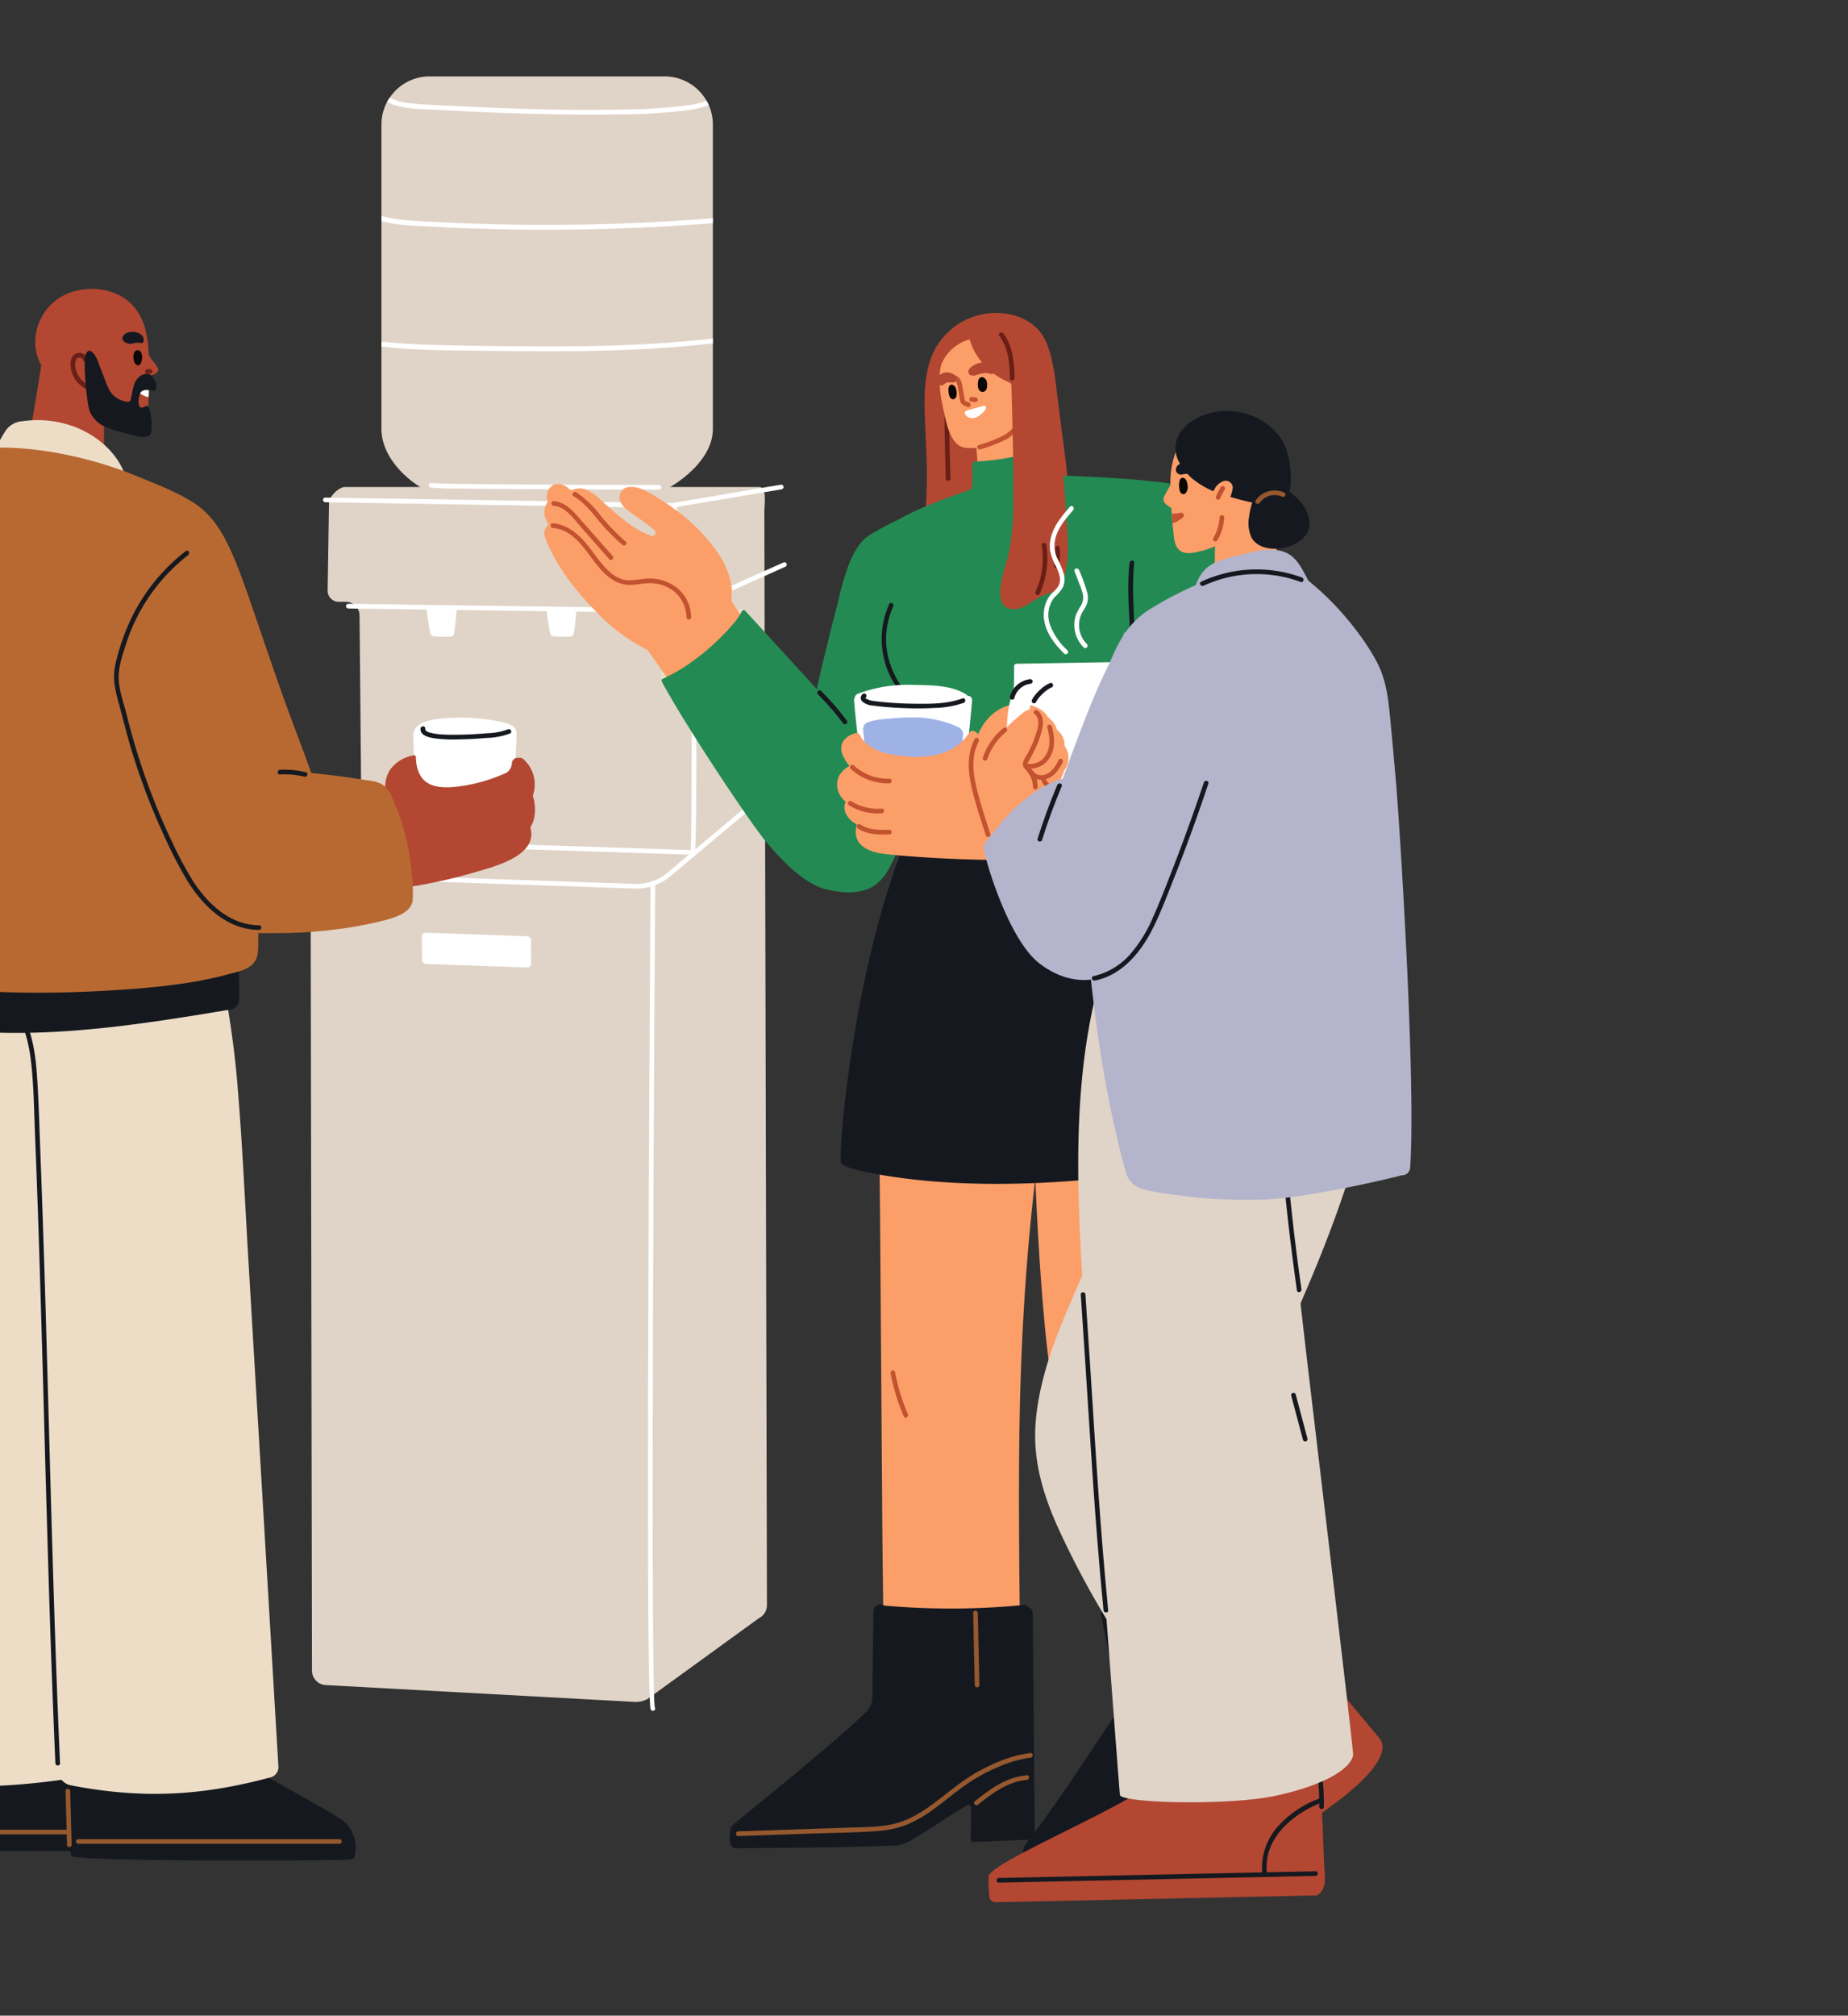 <svg xmlns="http://www.w3.org/2000/svg" xmlns:xlink="http://www.w3.org/1999/xlink" width="521" height="568" viewBox="0 0 521 568">
  <rect x="0" y="0" width="521" height="568" fill="#333333" stroke="none"/>
  <defs>
    <clipPath id="clip-path">
      <rect id="Rectangle_720" data-name="Rectangle 720" width="521" height="568" transform="translate(0 1101)" fill="#fff" stroke="#707070" stroke-width="1"/>
    </clipPath>
    <clipPath id="clip-path-2">
      <rect id="Rectangle_130" data-name="Rectangle 130" width="472.074" height="514.507" fill="none"/>
    </clipPath>
  </defs>
  <g id="Groupe_de_masques_36" data-name="Groupe de masques 36" transform="translate(0 -1101)" clip-path="url(#clip-path)">
    <g id="Groupe_114" data-name="Groupe 114" transform="translate(-74.149 1122.535)">
      <g id="Groupe_54" data-name="Groupe 54" clip-path="url(#clip-path-2)">
        <path id="Tracé_749" data-name="Tracé 749" d="M273.944,105.528H157.169c-1.716,0-4.482,2.765-4.482,4.482l-.379,24.765a3.108,3.108,0,0,0,3.108,3.107h2.022a3.862,3.862,0,0,1,3.863,3.853l.569,62.511c0,1.8-1.506,1.93-3.026,2.887l-9.8,4.962a3.1,3.1,0,0,0-1.539,2.683l.385,224.319a4.09,4.09,0,0,0,4.125,4.055l87.1,4.745a7.3,7.3,0,0,0,3.3-.788l31.506-22.845a4.047,4.047,0,0,0,2.234-3.6l-.732-308.148c0-2.24.8-6.983-1.481-6.983" transform="translate(14.216 10.17)" fill="#e0d4c8"/>
        <path id="Tracé_750" data-name="Tracé 750" d="M259.154,13.581V99.336c0,10.774-14.868,18.933-19.509,19.495H185.214c-6.215,0-19.495-8.721-19.495-19.495V13.581a13.594,13.594,0,0,1,1.615-6.435A12.485,12.485,0,0,1,168.047,6,13.523,13.523,0,0,1,179.3,0h66.26a13.575,13.575,0,0,1,11.8,6.845,9.91,9.91,0,0,1,.616,1.2,13.53,13.53,0,0,1,1.177,5.531" transform="translate(15.971)" fill="#e0d4c8"/>
        <path id="Tracé_751" data-name="Tracé 751" d="M247.315,139.138,157.251,137.9a.657.657,0,0,1-.648-.665.648.648,0,0,1,.666-.647l90.055,1.241a18.414,18.414,0,0,0,6.186-1.068l26.42-11.828a.657.657,0,0,1,.536,1.2L254,137.975a19.778,19.778,0,0,1-6.682,1.163" transform="translate(15.092 12.034)" fill="#fff"/>
        <path id="Tracé_752" data-name="Tracé 752" d="M239.693,211.395c-.172,0-.343,0-.516-.009l-94.355-3.256a.657.657,0,0,1,.045-1.312l94.355,3.256a13.568,13.568,0,0,0,9.212-3.174l30.311-25.436a.656.656,0,0,1,.844,1.005L249.276,207.9a14.884,14.884,0,0,1-9.583,3.49" transform="translate(13.896 17.473)" fill="#fff"/>
        <path id="Tracé_753" data-name="Tracé 753" d="M254.327,206.163,157.345,203a.655.655,0,0,1-.635-.676.682.682,0,0,1,.678-.635l96.38,3.147c.359-4.825.308-42.318.18-67.485a.657.657,0,0,1,.653-.66.61.61,0,0,1,.659.653c.348,67.919-.2,68.4-.5,68.661a.66.66,0,0,1-.432.162" transform="translate(15.103 13.172)" fill="#fff"/>
        <path id="Tracé_754" data-name="Tracé 754" d="M235.651,440.636a.733.733,0,0,1-.615-.353c-1.559-2.628-.316-194.373-.05-232.783a.657.657,0,0,1,1.313.009c-.543,78.566-1.26,228.2-.094,232.189a.614.614,0,0,1-.25.857.59.59,0,0,1-.3.081" transform="translate(22.577 19.935)" fill="#fff"/>
        <path id="Tracé_755" data-name="Tracé 755" d="M249.785,140.74a.656.656,0,0,1-.657-.657V111.156l-97.792-1.593a.657.657,0,0,1-.647-.667.648.648,0,0,1,.667-.646L249.1,109.8a1.352,1.352,0,0,1,1.343,1.352v28.927a.656.656,0,0,1-.657.657" transform="translate(14.522 10.432)" fill="#fff"/>
        <path id="Tracé_756" data-name="Tracé 756" d="M240.5,111.437a.656.656,0,0,1-.109-1.3l30.751-5.195a.657.657,0,1,1,.219,1.295l-30.751,5.195a.766.766,0,0,1-.111.009" transform="translate(23.114 10.112)" fill="#fff"/>
        <path id="Tracé_757" data-name="Tracé 757" d="M178.509,105.794a72.726,72.726,0,0,0,7.914.259c5.165.084,10.332.126,15.5.161q8.976.063,17.953.091,7.639.028,15.278.045,2.526.007,5.052.013a14.784,14.784,0,0,0,2.423.011c.079-.014.306.037-.043-.021-.152-.153-.306-.306-.458-.458.152-.27.306-.538.458-.808l.171-.023c-.834.077-.842,1.39,0,1.313.035,0,.144-.018.178-.024a.656.656,0,0,0,0-1.266,11.26,11.26,0,0,0-1.763-.034q-2.194-.008-4.389-.012-7.289-.018-14.577-.041-8.988-.031-17.975-.083c-5.369-.034-10.739-.075-16.108-.151-3.062-.044-6.155-.005-9.211-.246-.134-.011-.268-.022-.4-.039-.837-.106-.828,1.208,0,1.313" transform="translate(17.143 10.069)" fill="#fff"/>
        <path id="Tracé_758" data-name="Tracé 758" d="M259.154,67.366v1.369q-5.749.656-11.513,1.1c-16.62,1.259-33.295,1.231-49.942,1.013-10.582-.151-21.4.013-31.98-1.219V68.2c3.6.424,7.215.684,10.815.834,8.105.343,16.237.384,24.342.479,8.255.1,16.5.124,24.752-.041,11.2-.219,22.4-.821,33.527-2.108" transform="translate(15.971 6.492)" fill="#fff"/>
        <path id="Tracé_759" data-name="Tracé 759" d="M259.154,36.506v1.383c-.794.069-1.574.137-2.368.192-16.989,1.273-34.048,1.821-51.078,1.629q-12.754-.123-25.463-.821c-4.71-.261-9.844-.288-14.526-1.561V35.862a31.889,31.889,0,0,0,5.449,1.027c4.353.479,8.748.629,13.115.834q25.279,1.191,50.6.219,12.157-.472,24.273-1.437" transform="translate(15.971 3.456)" fill="#fff"/>
        <path id="Tracé_760" data-name="Tracé 760" d="M257.835,7.524c-.192.1-.383.178-.561.247a27.077,27.077,0,0,1-6,1.3,158.717,158.717,0,0,1-18.222,1.1c-8.255.164-16.51.055-24.752-.164-8.843-.219-17.674-.6-26.491-1.081-3.983-.219-8.214-.137-12.087-1.232a11,11,0,0,1-2.534-1.068,12.477,12.477,0,0,1,.713-1.15,14.866,14.866,0,0,0,5.257,1.492c4.477.561,9.063.616,13.567.849,16.1.808,32.254,1.355,48.368.945a135.29,135.29,0,0,0,16.825-1.15,23.121,23.121,0,0,0,4.914-1.136c.138-.056.261-.1.384-.151a9.826,9.826,0,0,1,.616,1.2" transform="translate(16.113 0.527)" fill="#fff"/>
        <path id="Tracé_761" data-name="Tracé 761" d="M177.431,136.715a.808.808,0,0,0-.076.417q.354,3.3,1.017,6.527c.1.481.192.749.718.918a28.417,28.417,0,0,0,5.13.066.82.82,0,0,0,.742-.522,29.523,29.523,0,0,0,.523-3.724q.187-1.848.373-3.7Z" transform="translate(17.092 13.174)" fill="#fff"/>
        <path id="Tracé_762" data-name="Tracé 762" d="M208.234,136.715a.808.808,0,0,0-.076.417q.354,3.3,1.016,6.527c.1.481.192.749.717.918a28.444,28.444,0,0,0,5.132.066.823.823,0,0,0,.742-.522,30.141,30.141,0,0,0,.523-3.724l.372-3.7Z" transform="translate(20.061 13.174)" fill="#fff"/>
        <path id="Tracé_763" data-name="Tracé 763" d="M205.671,229.881l-28.338-1a1.112,1.112,0,0,1-1.151-1l-.071-6.772a1.134,1.134,0,0,1,1.26-1.027l28.338,1a1.11,1.11,0,0,1,1.15,1l.072,6.772a1.135,1.135,0,0,1-1.26,1.027" transform="translate(16.972 21.21)" fill="#fff"/>
        <path id="Tracé_764" data-name="Tracé 764" d="M346.694,117.633q-.191-2.538-.412-5.073c-.785-9.021-2.153-17.976-3.247-26.963-.652-5.359-1.126-11.09-3.12-16.154-2.607-6.622-9.813-9.284-16.563-8.533a19.643,19.643,0,0,0-15.779,11.727c-2.88,6.969-2.134,15.481-1.844,22.834.1,2.579.228,5.156.307,7.736.188,6.168-.225,12.381-.574,18.54a1.5,1.5,0,0,0-.291,2.141c1.619,2.009,4.606,2.28,6.981,2.681a63.353,63.353,0,0,0,27.59-1.4q2.1-.582,4.157-1.315c1.1-.391,2.529-.687,2.925-1.935.4-1.274-.031-2.97-.129-4.285" transform="translate(29.378 5.858)" fill="#b34732"/>
        <path id="Tracé_765" data-name="Tracé 765" d="M310.491,86.65q.087,9.195.386,18.386c.027.843,1.341.846,1.312,0q-.3-9.191-.385-18.386a.657.657,0,0,0-1.313,0" transform="translate(29.923 8.29)" fill="#691f16"/>
        <path id="Tracé_766" data-name="Tracé 766" d="M336.317,104.43q-2.324-12.594-3.961-25.3a1.48,1.48,0,0,0-1.335-1.281,1.341,1.341,0,0,0-1.711.16q-2.822,3.462-5.644,6.925a37.327,37.327,0,0,0-4.686,6.77c-.015.031-.015.065-.029.1a1.25,1.25,0,0,0-.614,1.136q.766,7.325,1.081,14.685a1.373,1.373,0,0,0,1.412,1.331,1.222,1.222,0,0,0,1.131.651,37.37,37.37,0,0,0,13.094-2.428,1.428,1.428,0,0,0,.975-1.6,1.374,1.374,0,0,0,.287-1.147" transform="translate(30.679 7.48)" fill="#fc9e68"/>
        <path id="Tracé_767" data-name="Tracé 767" d="M332.821,69.771c-2.7-4.365-7.8-6.023-12.682-6.315a1.232,1.232,0,0,0-1.036.4c-.039.009-.071,0-.111.011a13.656,13.656,0,0,0-8.461,8.282c-1.9,4.8-1.445,10.1-.337,15.025.78,3.468,1.821,10.685,6.129,11.315,5.391.787,10.166-2.155,14.87-4.258a1.185,1.185,0,0,0,.709-.788,1.221,1.221,0,0,0,.842-1.191l.2-9.976a12.328,12.328,0,0,0-.125-12.506" transform="translate(29.802 6.115)" fill="#fc9e68"/>
        <path id="Tracé_768" data-name="Tracé 768" d="M294.562,386.471c.073,10.091.247,22.2.391,33.731,2.7-.363,5.42-.576,8.142-.7,4.076-.178,8.159-.2,12.235-.387,4.186-.2,8.344-.706,12.513-1.12q2.765-.275,5.532-.514c-.223-19.851-.416-41.111-.083-58.9,1.091-58.439,7.9-93.431,10.807-105.321,2.56-10.472,6.134-21.155,1.549-31.613-.157-.357-.331-.708-.5-1.059a20.894,20.894,0,0,0-4.008-7.633c-4.77-5.75-12.414-8-19.688-7.277a24.55,24.55,0,0,0-13.955,5.423,41.458,41.458,0,0,0-6.783,5.941,2.035,2.035,0,0,0,.132,2.936c-.079.2-.16.4-.233.6a1.807,1.807,0,0,0-2.226,1.466c-5.459,26.609-4.626,53.946-4.429,80.954q.3,41.732.607,83.464" transform="translate(28.314 19.81)" fill="#fc9e68"/>
        <path id="Tracé_769" data-name="Tracé 769" d="M356.888,422.407c2.627-.723,5.294-1.3,7.974-1.783,4.017-.725,8.059-1.292,12.073-2.028,4.122-.755,8.175-1.82,12.249-2.79q2.7-.645,5.414-1.254c-2.889-19.64-10.931-53.542-12.992-71.211-6.771-58.056.268-80.784,1.551-92.958,1.13-10.72,3.237-21.786-2.712-31.534-.2-.333-.423-.657-.641-.981a20.882,20.882,0,0,0-5-7.026c-5.5-5.058-13.377-6.26-20.487-4.565a24.556,24.556,0,0,0-13.1,7.249,41.5,41.5,0,0,0-5.924,6.8,2.037,2.037,0,0,0,.525,2.892c-.05.208-.1.417-.15.626a1.807,1.807,0,0,0-2.009,1.752c-1.834,27.1.526,91.952,4.35,118.689,3.939,27.541,17.183,66.72,18.875,78.123" transform="translate(32.095 19.81)" fill="#fc9e68"/>
        <path id="Tracé_770" data-name="Tracé 770" d="M409.375,444.939l-12.5-56.915a1.909,1.909,0,0,0-1.48-1.558,1.522,1.522,0,0,0-1.628-.376,211.689,211.689,0,0,1-38.367,8.2,1.929,1.929,0,0,0-2.631,2.253l4.7,24.109a5.659,5.659,0,0,1-1.07,4.255c-5.321,7.874-17.262,26.391-24.469,35.324a6,6,0,0,0-1.319,4.162c.145,2.207-.245,1.4-.018,3.6a1.639,1.639,0,0,0,1.635,1.465c1.637,0,4.906-.283,11.449-1.776,6.146-1.4,22.286-5.028,29.354-7.233l2.411-1.315c5.447-4.6,9.019-9.77,14.37-14.557.433-.387,1.656,4.357,1.935,5.952a.887.887,0,0,0,1.01.681c6.676-.48,7.625-.573,10.485-1.3,1.377-.35,6.451-3.53,6.134-4.978" transform="translate(31.853 37.2)" fill="#15191f"/>
        <path id="Tracé_771" data-name="Tracé 771" d="M375.993,390.836l4.615,19.809c.192.822,1.458.474,1.266-.35l-4.615-19.808c-.192-.823-1.458-.475-1.266.349" transform="translate(36.234 37.587)" fill="#96582e"/>
        <path id="Tracé_772" data-name="Tracé 772" d="M404.133,422.96c-5.393,1.778-10.363,5.355-14.5,9.179-3.818,3.527-6.623,7.959-10.1,11.795a24.68,24.68,0,0,1-5.793,4.917,28.011,28.011,0,0,1-3.92,1.742q-2.353.923-4.712,1.83c-5.314,2.04-10.663,4.022-16.14,5.585a83.267,83.267,0,0,1-16.781,3.048c-.838.061-.844,1.375,0,1.312,10.661-.782,20.754-3.953,30.7-7.7,3.108-1.171,6.223-2.344,9.3-3.6a20.606,20.606,0,0,0,6.163-4.053c3.83-3.548,6.637-8.019,10.146-11.859a43.967,43.967,0,0,1,7.034-6.1,34.247,34.247,0,0,1,8.949-4.83c.8-.263.457-1.532-.349-1.266" transform="translate(31.953 40.759)" fill="#96582e"/>
        <path id="Tracé_773" data-name="Tracé 773" d="M306.849,136.664c-3.984-5.448-9.877-8.935-16.094-11.3a1.725,1.725,0,0,0-.223-.053c-1.409-.633-2.385-2.17-3.024-.281-3.047,9-8.5,31.307-11.59,46.157-1.465,7.042-3.072,14.14-3.914,21.289-.759,6.436-.266,13.329,3.876,18.608,3.843,4.9,11.152,8.5,17.235,5.7,5.549-2.558,7.142-9.365,8.656-14.69a249.507,249.507,0,0,0,8.638-43.6c.749-7.579,1.164-15.369-3.561-21.83" transform="translate(26.185 11.962)" fill="#248a53"/>
        <path id="Tracé_774" data-name="Tracé 774" d="M387.343,439.764c3.267-4.043,7-8.217,12.145-9.753a.657.657,0,0,0-.35-1.266c-5.38,1.605-9.3,5.857-12.723,10.091-.526.651.4,1.586.929.929" transform="translate(37.225 41.317)" fill="#96582e"/>
        <path id="Tracé_775" data-name="Tracé 775" d="M387.408,116.757c-1.571-4.775-4.358-8.711-9.14-10.629-5.245-2.1-28.445-2.772-35.389-3.053a.694.694,0,0,1-.659-.566c-.3-1.59-.612-3.842-.9-5.249a1.4,1.4,0,0,0-1.7-.968,1.457,1.457,0,0,0-.148.079c-14.112,3.617-17.929,2.424-18.2,3.242a1.21,1.21,0,0,0-.154.612c.071,1.919.062,3.838,0,5.758a1.542,1.542,0,0,1-1.068,1.415q-4.824,1.577-9.531,3.486a80.978,80.978,0,0,0-10.625,4.942l-.078.035a84.663,84.663,0,0,0-7.491,4.028c-6.578,3.907-8.585,17.556-11.026,27.793-.274,1.149,10.117,4.883,14.447,6.36.163.687.346,1.37.572,2.043a24.837,24.837,0,0,0,7.955,11.339c.9,3.921,2.993,21.1,4.132,22.584s3.1,1.249,4.767,1.262q3.544.026,7.086-.044,7.085-.14,14.154-.67c9.319-.7,37.316-2.98,38.178-4.762.766-1.585,4.563-29.275,4.622-38.189,3.8-3.063,8.886-8.719,12.454-12.052.041-.037.05-.08.084-.119a1.089,1.089,0,0,0,.882-1.264c-.637-5.808-1.394-11.843-3.227-17.413" transform="translate(27.109 9.275)" fill="#248a53"/>
        <path id="Tracé_776" data-name="Tracé 776" d="M376.277,183.082a1.668,1.668,0,0,0-.486-.669,43.87,43.87,0,0,0-.487-8.189,1.356,1.356,0,0,0-1.516-.978c-.534-.113-41.772,7.33-66.2,5.453-.483-.037-1.395.619-1.395.853.005,3.221.089,9.547.089,9.547-18.889,38.543-23.375,99.492-22.358,100.486a5.277,5.277,0,0,0,2.052,1.131,56.712,56.712,0,0,0,5.9,1.527c31.583,6.156,69.67,2.343,101.045-3.679,1.35-.26,3.8-.784,5.926-1.431a4.362,4.362,0,0,0,2.874-4.434c.034-17.757-7.661-61.069-25.45-99.619" transform="translate(27.35 16.695)" fill="#15191f"/>
        <path id="Tracé_777" data-name="Tracé 777" d="M340.711,395.433a1.908,1.908,0,0,0-1.128-1.829,1.525,1.525,0,0,0-1.516-.7,211.563,211.563,0,0,1-39.235.16,1.928,1.928,0,0,0-3.036,1.665l-.344,24.561a5.664,5.664,0,0,1-1.921,3.945c-9.866,9.566-37.685,31.686-37.778,32.02-.664,2.379-1.058,6.269,1.467,6.188,2.914-.093,27.3-.041,45.327-.787l2.363-.644c6.42-3.426,10.978-7.031,17.289-10.67a.752.752,0,0,1,1.117.687c-.015,3.345-.072,7.166-.126,8.785a.833.833,0,0,0,.849.874l14.713-.614c1.419-.059,2.549.2,2.536-1.285Z" transform="translate(24.6 37.848)" fill="#15191f"/>
        <path id="Tracé_778" data-name="Tracé 778" d="M305.838,188.6c3.65,1.8,7.762,1.761,11.738,1.745q6.8-.028,13.6-.446a238.452,238.452,0,0,0,26.553-3.14c4.654-.817,9.606-1.476,13.781-3.83a.657.657,0,0,0-.662-1.134c-3.621,2.041-7.856,2.678-11.892,3.415q-6.527,1.191-13.117,2.014a236.9,236.9,0,0,1-25.861,1.785c-4.429.063-9.383.47-13.475-1.544-.757-.372-1.422.76-.663,1.134" transform="translate(29.442 17.512)" fill="#96582e"/>
        <path id="Tracé_779" data-name="Tracé 779" d="M317.872,394.982q.227,10.167.453,20.334a.657.657,0,0,0,1.313,0q-.227-10.168-.453-20.334a.657.657,0,0,0-1.313,0" transform="translate(30.634 38.005)" fill="#96582e"/>
        <path id="Tracé_780" data-name="Tracé 780" d="M261.641,138.034c-1.078-2.175-4.364-.6-5.837.187a59.86,59.86,0,0,0-11.321,7.488,30.22,30.22,0,0,0-4.789,5.282c-1.329,1.88-2.825,4.151-1.724,6.468a1.111,1.111,0,0,0,1.1.686,1.265,1.265,0,0,0,1.074.58c1.97.037,4.047-1.589,5.643-2.608a54.074,54.074,0,0,0,5.073-3.7,60.277,60.277,0,0,0,8.822-8.968c1.087-1.355,2.877-3.556,1.955-5.416" transform="translate(22.897 13.196)" fill="#edddc7"/>
        <path id="Tracé_781" data-name="Tracé 781" d="M339.9,430.935c-5.166.58-10.189,2.722-14.711,5.207-4.49,2.465-8.338,5.831-12.43,8.871a42.951,42.951,0,0,1-6.49,4.112,24.378,24.378,0,0,1-7.918,2.317c-3.119.378-6.28.39-9.417.5l-9.652.328-21.761.741c-.842.029-.846,1.342,0,1.313l19.306-.658c6.351-.216,12.731-.274,19.073-.688a29.584,29.584,0,0,0,8.541-1.633,31.884,31.884,0,0,0,6.454-3.406c4.291-2.865,8.1-6.39,12.447-9.176a49.519,49.519,0,0,1,7.849-4.05,32.724,32.724,0,0,1,8.71-2.462c.83-.094.84-1.408,0-1.313" transform="translate(24.757 41.53)" fill="#96582e"/>
        <path id="Tracé_782" data-name="Tracé 782" d="M246.359,165.2c3.314-2.688,6.661-5.334,10.09-7.9a99.223,99.223,0,0,0,10.883-9.048c-2.523-3.783-4.258-6.385-6.838-10.251-.322-.485.044-2.642-.014-3.311a20.3,20.3,0,0,0-.591-3.379,22.139,22.139,0,0,0-2.859-6.4A50.062,50.062,0,0,0,245.6,112.793a65.572,65.572,0,0,0-6.943-4.7c-2.336-1.376-5.012-3.024-7.846-2.357a2.8,2.8,0,0,0-1.986,2.5c-.235,2.467,2.5,4.1,4.22,5.343.693.5,3.378,2.284,5.629,4.218a.912.912,0,0,1-.853,1.561c-4.6-1.335-9.688-6.04-12.607-8.574-1.891-1.64-3.91-3.951-6.416-4.614a4.629,4.629,0,0,0-3.366.359c-.355.183-1.311-.845-1.593-1.012a4.245,4.245,0,0,0-3.66-.543,3.9,3.9,0,0,0-1.928,3.483,4.52,4.52,0,0,0,.357,1.278,5.028,5.028,0,0,0-.788,4.425c.167.541.568,1.02.72,1.544.224.766.07.546-.4,1.238a3.079,3.079,0,0,0-.357,2.778c2.858,7.843,8.449,14.868,14.081,20.683a53.264,53.264,0,0,0,14.845,11.149l9.65,13.648" transform="translate(20.007 10.095)" fill="#fc9e68"/>
        <path id="Tracé_783" data-name="Tracé 783" d="M319.236,444.93c3.978-3.245,8.457-6.52,13.741-6.968.835-.07.843-1.385,0-1.312-5.672.481-10.393,3.863-14.669,7.352-.655.535.279,1.458.929.929" transform="translate(30.655 42.081)" fill="#96582e"/>
        <path id="Tracé_784" data-name="Tracé 784" d="M296.468,135.659a23.941,23.941,0,0,0,1.934,23.176,31,31,0,0,0,3.722,4.639,9.884,9.884,0,0,1,2.512,3.317,48.5,48.5,0,0,1,1.661,7.167c.493,2.608.91,5.23,1.393,7.84.152.829,1.419.478,1.265-.35-.869-4.7-1.459-9.51-2.776-14.118a7.652,7.652,0,0,0-1.1-2.473c-1.069-1.482-2.484-2.659-3.649-4.058A24.949,24.949,0,0,1,296,149.732a22.331,22.331,0,0,1,1.6-13.411c.35-.762-.782-1.431-1.134-.662" transform="translate(28.367 13.041)" fill="#15191f"/>
        <path id="Tracé_785" data-name="Tracé 785" d="M396.877,187.6c-.062-.641-.138-1.271-.22-1.884-1.385-10.257-3.433-20.395-5.5-30.531-2.232-10.947-4.77-21.834-7.7-32.615-1.293-4.752-2.618-9.719-5.94-13.507-3.369-3.842-8.218-4.754-13.056-4.971-.173-.083-17.819,25.422-6.938,79.025,1.681,8.279,4.446,19.865,6.327,28.1,7,.409,7.574.626,14.354-.862,4.549-1,9.621-2.243,13.421-5.082,5.361-4.005,5.871-11.424,5.257-17.675" transform="translate(34.114 10.032)" fill="#248a53"/>
        <path id="Tracé_786" data-name="Tracé 786" d="M320.529,160.84a1.189,1.189,0,0,0-1.25-1.356,1.429,1.429,0,0,0-.365-.355c-4.214-2.709-10.02-2.632-14.826-2.725a39.716,39.716,0,0,0-15.783,2.5,1.439,1.439,0,0,0-.9,1.21,1.256,1.256,0,0,0-.151.724,274.846,274.846,0,0,0,3.786,27.872c.005.03.023.045.03.073a3.246,3.246,0,0,0,2.983,3.6c15.254,2.352,22.564-.385,22.507-.867,1.723-9.168,3.183-21.38,3.966-30.683" transform="translate(27.683 15.072)" fill="#fff"/>
        <path id="Tracé_787" data-name="Tracé 787" d="M312.353,165.983a30.5,30.5,0,0,0-7.307-1.214,72.783,72.783,0,0,0-9.333.445,18.619,18.619,0,0,0-4.958.947,2.077,2.077,0,0,0-1.175,2.173c.656,6.477,1.483,12.93,2.522,19.337.005.032.021.047.028.078a3.313,3.313,0,0,0,2.694,3.788c13.776,2.471,20.378-.4,20.328-.911,1-6.175,1.892-13.645,2.593-20.792a2.253,2.253,0,0,0-1.137-2.244,24.12,24.12,0,0,0-4.254-1.607" transform="translate(27.907 15.877)" fill="#9eb2e6"/>
        <path id="Tracé_788" data-name="Tracé 788" d="M319.752,96.732a37.975,37.975,0,0,0,3.836-1.32,31.606,31.606,0,0,0,3.568-1.559c2.357-1.292,3.913-3.689,5.308-5.9.453-.717-.683-1.376-1.134-.663-1.295,2.049-2.731,4.338-4.957,5.488a36.638,36.638,0,0,1-6.97,2.684.657.657,0,0,0,.349,1.266" transform="translate(30.737 8.383)" fill="#c25230"/>
        <path id="Tracé_789" data-name="Tracé 789" d="M287.439,165.91l-13.591-14.862-12.513-13.683a.58.58,0,0,0-.951.15,19.108,19.108,0,0,1-2.885,4.057,64.346,64.346,0,0,1-13.162,11.515,53.223,53.223,0,0,1-6.253,3.443.565.565,0,0,0-.272.779c6.607,12.364,24.909,39.746,29.187,44.878,4.25,5.1,11.119,12.6,17.931,13.858,6.607,1.225,17.921,3.582,21.979-22.06.89-5.62-15.524-23.758-19.472-28.075" transform="translate(22.912 13.22)" fill="#248a53"/>
        <path id="Tracé_790" data-name="Tracé 790" d="M337.343,180.143a1.346,1.346,0,0,0-1.971-1.083l-12.41-.041c-.167-.174,2-6.289-.381-9.866-.656-.983-1.845-1.392-2.532-.33-4.565,7.073-13.9,7.474-21.352,6.074a1.37,1.37,0,0,0-.308,0c-.049-.01-.1-.014-.15-.024a17.094,17.094,0,0,1-5.838-2.147,8.605,8.605,0,0,1-2.406-2.223c-.8-1.118-.74-2.126-2.373-1.488a5.833,5.833,0,0,0-3.028,2.123,4.344,4.344,0,0,0-.083,4,11.035,11.035,0,0,0,1.89,2.959,7.123,7.123,0,0,0-3.006,2.882,5.809,5.809,0,0,0,.719,5.954,7.409,7.409,0,0,0,1.158,1.233,4.232,4.232,0,0,0,.118,3.425,6.928,6.928,0,0,0,3,2.937c.239.133-2.592,6.132,6.011,8.072,3.459.78,30.974,2.826,44.088,1.583a1.328,1.328,0,0,0,1.253-1.585q-1.733-11.171-2.4-22.463" transform="translate(27.261 16.21)" fill="#fc9e68"/>
        <path id="Tracé_791" data-name="Tracé 791" d="M344.885,115.089c-.362-6.446-.932-12.877-1.857-19.265q-1.636-11.3-3.272-22.592a1.274,1.274,0,0,0-.149-.41,12.5,12.5,0,0,0-3.534-6.813c-2.5-2.313-5.805-3.445-8.983-4.476a1.18,1.18,0,0,0-1.375.408,18.383,18.383,0,0,0-5.913.008,1.116,1.116,0,0,0-.53.289,1.189,1.189,0,0,0-1.623.925c-.012.065-.01.128-.021.193a9.683,9.683,0,0,0-4.617,2.665,16.97,16.97,0,0,0-5.34,11.142.582.582,0,0,0,.139.44c.1.694,1.187.928,1.331.135a12.166,12.166,0,0,1,8.566-9.531.163.163,0,0,1,.2.115,17.614,17.614,0,0,0,3.881,6.834,19.951,19.951,0,0,0,7.136,5.092,1.184,1.184,0,0,1,.736,1.061c.259,10.846.6,21.7.578,32.547a79.618,79.618,0,0,1-1.312,14.386c-.657,3.481-6.091,16.473,1.821,15.94a8.365,8.365,0,0,0,3.677-1.39,30.521,30.521,0,0,1,4.653-2.661c1.965-.748,3.775-.862,4.721-3,2.773-6.265,1.452-15.458,1.081-22.045" transform="translate(29.651 5.923)" fill="#b34732"/>
        <path id="Tracé_792" data-name="Tracé 792" d="M390.852,165.8c-31.527,5.754-57.156,8.616-68.561,10.384a2.5,2.5,0,0,0-2.115,2.518c.156,10.662,3.6,28.624,4.058,28.692,7.315,1.089,53.6,3.291,70.644-8.055,2.864-1.907,3.153-34.849-4.026-33.539" transform="translate(30.856 15.975)" fill="#edddc7"/>
        <path id="Tracé_793" data-name="Tracé 793" d="M289.616,158.689a1.4,1.4,0,0,0-.268,2.131,5.157,5.157,0,0,0,3.16,1.2c2.817.394,5.675.588,8.516.7,2.886.115,5.782.123,8.666-.032a27.832,27.832,0,0,0,8.3-1.438c.785-.294.445-1.563-.349-1.266-4.34,1.624-9.279,1.552-13.85,1.5q-3.579-.044-7.148-.34c-1.182-.1-2.363-.212-3.539-.356a11.18,11.18,0,0,1-1.624-.293c-.1-.027-1.366-.551-1.2-.663.7-.467.042-1.605-.663-1.134" transform="translate(27.849 15.283)" fill="#15191f"/>
        <path id="Tracé_794" data-name="Tracé 794" d="M286.4,178.072a15.56,15.56,0,0,0,10.9,4.08.657.657,0,0,0,0-1.313,14.208,14.208,0,0,1-9.973-3.695c-.623-.57-1.554.356-.929.929" transform="translate(27.581 17.055)" fill="#c25230"/>
        <path id="Tracé_795" data-name="Tracé 795" d="M285.992,187.456a15.345,15.345,0,0,0,9.23,2.241c.837-.066.844-1.379,0-1.312a14.148,14.148,0,0,1-8.568-2.062c-.72-.445-1.38.69-.662,1.134" transform="translate(27.532 17.947)" fill="#c25230"/>
        <path id="Tracé_796" data-name="Tracé 796" d="M288.245,193.388c2.6,1.771,5.888,1.774,8.916,1.7a.657.657,0,0,0,0-1.313c-2.8.065-5.838.116-8.254-1.525-.7-.477-1.357.661-.662,1.134" transform="translate(27.751 18.517)" fill="#c25230"/>
        <path id="Tracé_797" data-name="Tracé 797" d="M312.266,78.007c.77.072,1.379.247,1.63,1.043a21.442,21.442,0,0,1,.525,2.7q.128.722.258,1.445a4.875,4.875,0,0,0,.315,1.324c.372.751,1.163.809,1.8,1.208.718.45,1.378-.685.662-1.134a8.068,8.068,0,0,0-.965-.429c-.4-.183-.393-.45-.466-.863l-.556-3.118a5.6,5.6,0,0,0-.763-2.425,3.156,3.156,0,0,0-2.442-1.069.662.662,0,0,0-.657.657.671.671,0,0,0,.657.657" transform="translate(30.031 7.391)" fill="#c25230"/>
        <path id="Tracé_798" data-name="Tracé 798" d="M317.547,83.722q.36.013.718.06l-.174-.023c.115.015.23.034.345.055a.5.5,0,0,0,.262.011.474.474,0,0,0,.243-.078.655.655,0,0,0,.236-.9.638.638,0,0,0-.393-.3,8.67,8.67,0,0,0-1.238-.139.657.657,0,0,0-.464,1.122.7.7,0,0,0,.464.192" transform="translate(30.54 7.942)" fill="#c25230"/>
        <path id="Tracé_799" data-name="Tracé 799" d="M209.852,116.178c6.722.5,9.852,7.887,13.937,12.166,2.254,2.362,4.931,4.021,8.29,3.864,1.738-.081,3.448-.49,5.192-.481a11.112,11.112,0,0,1,4.7,1.054,9.544,9.544,0,0,1,5.543,8.563.657.657,0,0,0,1.313,0,10.7,10.7,0,0,0-4.029-8.335,12.553,12.553,0,0,0-9.133-2.507c-1.905.191-3.872.663-5.781.258a9.622,9.622,0,0,1-4.478-2.649c-2.548-2.42-4.332-5.487-6.643-8.112s-5.308-4.864-8.917-5.133c-.843-.062-.839,1.251,0,1.313" transform="translate(20.163 11.07)" fill="#c25230"/>
        <path id="Tracé_800" data-name="Tracé 800" d="M210.044,110.477c3.368.2,5.725,3.746,7.749,6.04l7.973,9.04c.56.635,1.486-.3.929-.929l-8.611-9.762c-2.169-2.459-4.491-5.492-8.04-5.7-.844-.049-.841,1.264,0,1.313" transform="translate(20.182 10.52)" fill="#c25230"/>
        <path id="Tracé_801" data-name="Tracé 801" d="M215.164,108.005c2.707,1.6,4.723,4.039,6.7,6.432a55.7,55.7,0,0,0,7.085,7.3c.644.539,1.577-.385.929-.929a56.948,56.948,0,0,1-7.231-7.473,27.211,27.211,0,0,0-6.821-6.461.657.657,0,0,0-.663,1.134" transform="translate(20.706 10.29)" fill="#c25230"/>
        <path id="Tracé_802" data-name="Tracé 802" d="M358.11,125.084c-.646,6.056-.259,12.266.111,18.328q.656,10.765,1.979,21.478c.382,3.135.8,6.267,1.317,9.382.138.831,1.4.478,1.266-.35-1.026-6.151-1.71-12.367-2.3-18.573-.672-7.032-1.206-14.092-1.328-21.157a74.057,74.057,0,0,1,.272-9.109c.089-.84-1.225-.834-1.313,0" transform="translate(34.479 11.994)" fill="#15191f"/>
        <path id="Tracé_803" data-name="Tracé 803" d="M322.392,178.322c16.257-3.021,32.559-5.906,48.966-7.991,4.279-.544,8.567-1.028,12.864-1.421.834-.075.843-1.389,0-1.311-16.209,1.477-32.31,4.113-48.329,6.942q-6.932,1.224-13.849,2.515c-.83.155-.479,1.42.349,1.266" transform="translate(30.991 16.152)" fill="#15191f"/>
        <path id="Tracé_804" data-name="Tracé 804" d="M277.977,158.918a75.412,75.412,0,0,1,7.041,8.112.679.679,0,0,0,.9.236.662.662,0,0,0,.236-.9,77.955,77.955,0,0,0-7.247-8.378.657.657,0,0,0-.929.929" transform="translate(26.771 15.207)" fill="#15191f"/>
        <path id="Tracé_805" data-name="Tracé 805" d="M321.531,78.346c-.286-.764-1.307-1.486-2.006-.739a1.687,1.687,0,0,0-.371.85c-.2,1.063-.123,3.068,1.349,3a1.162,1.162,0,0,0,.994-.776,3.549,3.549,0,0,0,.034-2.33" transform="translate(30.75 7.449)" fill="#0a0706"/>
        <path id="Tracé_806" data-name="Tracé 806" d="M313.514,80.06c-.339-.707-1.291-1.254-1.787-.4a1.927,1.927,0,0,0-.2.9c-.036,1.08.287,3.045,1.52,2.735a1.128,1.128,0,0,0,.739-.929,4.068,4.068,0,0,0-.269-2.3" transform="translate(30.022 7.635)" fill="#0a0706"/>
        <path id="Tracé_807" data-name="Tracé 807" d="M320.846,84.7q-2.276.671-4.564,1.306a.549.549,0,0,0-.238.144.583.583,0,0,0-.281.718,2.146,2.146,0,0,0,1.24,1.14,2.765,2.765,0,0,0,2-.114,6.9,6.9,0,0,0,2.583-2.253c.395-.5-.093-1.13-.737-.941" transform="translate(30.427 8.16)" fill="#fff"/>
        <path id="Tracé_808" data-name="Tracé 808" d="M323.511,74.057a5,5,0,0,0-3.619-.409,5.4,5.4,0,0,0-2.2.966c-.467.368-1.168.978-1.039,1.674.162.876,1.056,1.015,1.772.913a23.653,23.653,0,0,1,2.768-.71,4.493,4.493,0,0,1,.823.048c.34.056.666.18,1.009.22a1.244,1.244,0,0,0,1.448-1.111,1.846,1.846,0,0,0-.966-1.592" transform="translate(30.516 7.083)" fill="#b34732"/>
        <path id="Tracé_809" data-name="Tracé 809" d="M308.9,79.078c.315.678.922.861,1.322.612.2-.125.361-.32.554-.459a2.1,2.1,0,0,1,.5-.258c.638-.237,1.349.038,2.005-.09a.933.933,0,0,0,.777-1.276,2.164,2.164,0,0,0-1.273-1.221,3.276,3.276,0,0,0-1.74-.287,2.531,2.531,0,0,0-2.127,1.309,1.971,1.971,0,0,0-.02,1.671" transform="translate(29.752 7.332)" fill="#b34732"/>
        <path id="Tracé_810" data-name="Tracé 810" d="M342.791,334.574q2.868,5.993,5.737,11.984c.365.762,1.5.1,1.134-.662q-2.868-5.993-5.737-11.986c-.365-.761-1.5-.1-1.134.663" transform="translate(33.029 32.148)" fill="#c25230"/>
        <path id="Tracé_811" data-name="Tracé 811" d="M296.634,333.41a58.3,58.3,0,0,0,3.731,12.145c.333.775,1.465.106,1.134-.662a56.912,56.912,0,0,1-3.6-11.831c-.159-.83-1.423-.478-1.266.349" transform="translate(28.586 32.053)" fill="#c25230"/>
        <path id="Tracé_812" data-name="Tracé 812" d="M324.6,66.737c2.6,3.44,2.915,7.809,3,11.968a.657.657,0,0,0,1.313,0c-.092-4.367-.453-9.018-3.182-12.631-.5-.667-1.644-.012-1.134.663" transform="translate(31.271 6.341)" fill="#691f16"/>
        <path id="Tracé_813" data-name="Tracé 813" d="M335.686,120.7a22.57,22.57,0,0,1-1.774,12.942c-.351.764.781,1.431,1.134.664a24.156,24.156,0,0,0,1.907-13.955c-.134-.832-1.4-.48-1.266.349" transform="translate(32.174 11.553)" fill="#691f16"/>
        <path id="Tracé_814" data-name="Tracé 814" d="M338.984,121.322a16.007,16.007,0,0,1-.291,4.79.673.673,0,0,0,.459.808.664.664,0,0,0,.808-.458,17.229,17.229,0,0,0,.337-5.14.676.676,0,0,0-.657-.657.662.662,0,0,0-.657.657" transform="translate(32.639 11.629)" fill="#691f16"/>
        <path id="Tracé_815" data-name="Tracé 815" d="M115.631,447.889c-2.868-2.141-22.914-13.116-29.685-16.942a2.952,2.952,0,0,0-1.365-.395,2.983,2.983,0,0,0-1.113-.534c-13.167-3.357-26.712-6.709-40.4-5.273a3.476,3.476,0,0,0-2.333,1.182c-1.4.1-1.522.286-1.568,2.09-.226,8.737-1.005,19.98-.283,28.69a3.634,3.634,0,0,0,.295,1.164c-.632,1.73,77.65,1.374,78.09,1.036,1.235-.083,1.659-.171,1.854-1.441a9.792,9.792,0,0,0-3.491-9.577" transform="translate(3.718 40.901)" fill="#15191f"/>
        <path id="Tracé_816" data-name="Tracé 816" d="M40.911,451.954h73.631a.657.657,0,0,0,0-1.313H40.911a.657.657,0,0,0,0,1.313" transform="translate(3.882 43.43)" fill="#96582e"/>
        <path id="Tracé_817" data-name="Tracé 817" d="M162.588,450.314c-2.868-2.14-22.914-13.116-29.685-16.942a2.966,2.966,0,0,0-1.365-.4,3,3,0,0,0-1.113-.533c-13.167-3.357-26.712-6.709-40.4-5.273a3.474,3.474,0,0,0-2.333,1.182A2.86,2.86,0,0,0,84.9,431.2a274.565,274.565,0,0,0,.942,27.93,3.633,3.633,0,0,0,.295,1.164c-.632,1.73,77.65,1.374,78.09,1.036,1.235-.083,1.659-.171,1.854-1.441a9.792,9.792,0,0,0-3.491-9.577" transform="translate(8.176 41.135)" fill="#15191f"/>
        <path id="Tracé_818" data-name="Tracé 818" d="M109.788,228.107c-1.822-4.988-5.422-8.28-10.224-10.4a61.247,61.247,0,0,0-15.149-4.437,66.115,66.115,0,0,0-31.855,2.686,2.927,2.927,0,0,0-2.035,2.8,2.7,2.7,0,0,0-2,2.023,80,80,0,0,0,.031,26.405q-5.417,51.218-9.211,102.59c-1.3,17.7-5.687,97.923-5.776,100.016-.084,2.017-.189,4.135.96,5.906,1.174,1.809,18.4,10,61.147,2.683,4.324-.74,4.789-6.956,5.316-11.169.628-5.01.468-10.162.614-15.2q.225-7.774.486-15.548,1.067-31.831,2.719-63.64t3.892-63.58q1.105-15.694,2.354-31.378c.406-5.109.814-10.23.731-15.36-.077-4.749-.361-9.9-2.005-14.4" transform="translate(3.231 20.473)" fill="#edddc7"/>
        <path id="Tracé_819" data-name="Tracé 819" d="M140.569,360.584q-1.413-23.863-2.826-47.724c-.946-15.968-1.653-31.971-2.977-47.913a261.165,261.165,0,0,0-9.4-51.5,2.839,2.839,0,0,0-3.5-2,3.046,3.046,0,0,0-2.957-2.783,3.865,3.865,0,0,0-.669.094,3.831,3.831,0,0,0-1.124-.276,121.556,121.556,0,0,0-21.468-.079c-3.54.306-7.073.762-10.576,1.357a54.731,54.731,0,0,0-10.19,2.314c-6.165,2.341-8.348,8.607-8.5,14.764a30.536,30.536,0,0,0,5.6,17.852,41.083,41.083,0,0,0,6.553,7.284q1.233,38.252,2.005,76.517c.484,24.6,3,110.173,3.543,128.742a4.528,4.528,0,0,0,3.7,4.3c19.768,3.793,36.355,3.091,56.285-2.268a3.008,3.008,0,0,0,2.183-2.866q-2.837-47.909-5.675-95.819" transform="translate(6.396 20.043)" fill="#edddc7"/>
        <path id="Tracé_820" data-name="Tracé 820" d="M109.233,78.955c-.342.045-.431-.075-.431.268,0,1.115-.03,2.23-.059,3.33-.015.848-.045,1.695-.075,2.527-.03.773-.059,1.532-.09,2.289-.044,1.264-.1,2.513-.237,3.776a.613.613,0,0,1-.031.163c-1.635,1.709-5.157,1.13-7.358.684-1.62-.327-3.2-.773-4.8-1.174a38.823,38.823,0,0,1-6.139-1.77C88.049,85.734,83.589,78,82.579,76.473a.247.247,0,0,1-.1-.06c-1.084-.921.387,4.193-.743,3.331-8.518-6.362-5.559-19.489,3.613-23.607,5.426-2.423,12.279-2.022,17.08,1.561,4.846,3.6,6.006,9.574,6.258,15.177.06,1.13,1.77,2.379,2.617,4.178.311.669-.432,1.68-2.067,1.9" transform="translate(7.39 5.262)" fill="#b34732"/>
        <path id="Tracé_821" data-name="Tracé 821" d="M106.2,80.107c-.015.848-.045,1.695-.075,2.527a2.782,2.782,0,0,1-.594-.089,6.47,6.47,0,0,1-2.26-1.294.7.7,0,0,1-.149-.8.722.722,0,0,1,.669-.462,14.859,14.859,0,0,0,1.814.135,3.935,3.935,0,0,0,.594-.015" transform="translate(9.932 7.708)" fill="#fff"/>
        <path id="Tracé_822" data-name="Tracé 822" d="M96.273,86.727c.23-.15-4.824-11.14-7.111-14.937-1.163-1.933-2.644-4-4.728-5.018a4.646,4.646,0,0,0-5.369.658,1.4,1.4,0,0,0,.27,1.775c-.645,6.8-4.064,25.255-4.682,29.6-.107.759,21.656,7.729,21.618,6.771Z" transform="translate(7.195 6.382)" fill="#b34732"/>
        <path id="Tracé_823" data-name="Tracé 823" d="M137.758,221.182a2.922,2.922,0,0,0-3.9-2.735,235.234,235.234,0,0,0-70.7-.546q-9.8,1.413-19.443,3.676a3.058,3.058,0,0,0-4.284,2.638c-.24,6.131,2.906,21.214,2.906,21.214,23.909,5.331,48.458,3.473,72.485,0,6.946-1.006,13.871-2.15,20.794-3.3a2.99,2.99,0,0,0,2.183-2.867q-.021-9.037-.042-18.075" transform="translate(3.799 20.768)" fill="#15191f"/>
        <path id="Tracé_824" data-name="Tracé 824" d="M90.574,72.773a2.412,2.412,0,0,0-3.447-1.424c-1.276.7-1.458,2.3-1.313,3.606a7.752,7.752,0,0,0,4.453,6.3.68.68,0,0,0,.9-.236.659.659,0,0,0-.236-.9,6.4,6.4,0,0,1-3.634-4.316,4.232,4.232,0,0,1,.019-2.834,1.081,1.081,0,0,1,1.994.15c.265.8,1.533.456,1.266-.349" transform="translate(8.266 6.848)" fill="#691f16"/>
        <path id="Tracé_825" data-name="Tracé 825" d="M109.17,78.861a4.607,4.607,0,0,0-1.069-1.389.754.754,0,0,0-.1-.055.652.652,0,0,0-.478-.355c-2.176-.3-3.639,1.284-4.21,3.081a28.741,28.741,0,0,0-.641,2.812c-.091.431-.182.861-.273,1.294a.857.857,0,0,1-1.014.655,7.316,7.316,0,0,1-3.935-1.873c-1.444-1.488-2.025-3.676-2.76-5.515L93.43,74.355a10.6,10.6,0,0,0-1.311-2.844c-1.106-1.352-1.944-1.357-2.5.244-.68,1.947.377,13.756,1.233,15.855a8.266,8.266,0,0,0,4.887,4.536A53.2,53.2,0,0,0,102,94.04c1.427.346,3.893,1.2,5.331.494,1.07-.522.993-2.355.957-3.332-.03-.823-.241-6.007-1.851-5.025-.418.255-1.147.584-1.518.09-.58-.771-.278-2.571-.011-3.406.6-1.873,2.521-1.188,4.02-1.092.533.033.724-.73.723-1.117a4.071,4.071,0,0,0-.479-1.791" transform="translate(8.616 6.797)" fill="#15191f"/>
        <path id="Tracé_826" data-name="Tracé 826" d="M59.372,108.465c-2-3.741-11.846-6.358-13-5.5-13.609,10.155-27.9,29.6-37.547,46.822C3.72,158.9-.965,168.659.171,179.4c1.039,9.834,6.908,19.623,37.778,41.889.511,2.114,6.83,7.5,8.268,5.767,2.794-3.363,4.011-7.57,4.746-11.806a284.125,284.125,0,0,0,3.2-30.5c.657-10.262,1.112-20.543,2.051-30.785.456-4.965,1.021-9.919,1.8-14.843.8-5.076,2.02-10.084,2.737-15.173.72-5.1,1.137-10.775-1.377-15.486" transform="translate(0 9.907)" fill="#b86931"/>
        <path id="Tracé_827" data-name="Tracé 827" d="M104.175,71.193a1.141,1.141,0,0,0-1.015-.837c-1.8-.025-1.458,4.27.046,4.27a.819.819,0,0,0,.7-.4,3.576,3.576,0,0,0,.267-3.037" transform="translate(9.824 6.78)" fill="#0a0706"/>
        <path id="Tracé_828" data-name="Tracé 828" d="M104.077,108.573c-.6-8.885-7.617-15.6-15.646-18.508a29.552,29.552,0,0,0-14.246-1.413,6.175,6.175,0,0,0-5.029,3.108,41.673,41.673,0,0,0-3.66,7.348,1.206,1.206,0,0,0,.771,1.661,1.265,1.265,0,0,0,.794.5c5.971,1.207,11.948,2.414,17.819,4.052,5.783,1.613,11.313,3.782,17.215,4.976a1.467,1.467,0,0,0,1.549-.624,1.253,1.253,0,0,0,.433-1.1" transform="translate(6.302 8.514)" fill="#edddc7"/>
        <path id="Tracé_829" data-name="Tracé 829" d="M106.339,75.212a1.869,1.869,0,0,0-.391.005,2.678,2.678,0,0,0-.543.11.733.733,0,0,0-.391.3.493.493,0,0,0-.079.244.507.507,0,0,0,.012.262.666.666,0,0,0,.3.392.657.657,0,0,0,.507.066,1.859,1.859,0,0,1,.353-.084l-.174.024a1.794,1.794,0,0,1,.406-.008.492.492,0,0,0,.253-.057.6.6,0,0,0,.346-.346.494.494,0,0,0,.057-.253.664.664,0,0,0-.193-.465l-.133-.1a.65.65,0,0,0-.331-.09" transform="translate(10.112 7.248)" fill="#691f16"/>
        <path id="Tracé_830" data-name="Tracé 830" d="M147.408,159.1a176.187,176.187,0,0,0-11.188-35.142c-2.239-5.028-5.16-9.6-9.8-12.721-4.889-3.29-10.718-5.422-16.133-7.678-15.925-6.635-40.893-11.776-58.054-4.9-14.992,6.008-24.194,23.681-23.926,24.193a1.45,1.45,0,0,0,.126.869c2.569,5.23,5.908,10.069,9.075,14.992-4.441,30.324-6.262,84.4-7.235,100.542a4.9,4.9,0,0,0,3.8,5.067c23.268,5.363,51.565,5.419,74.754,3.629,5.936-.458,11.868-1.072,17.734-2.1,3.087-.543,6.156-1.2,9.181-2.029,2.257-.615,5.19-1.128,6.908-2.859s1.558-4.276,1.588-6.511q.062-4.8.087-9.6.046-9.787-.079-19.575-.24-18.837-1.128-37.658c1.3-2.1,4.46-7.684,4.285-8.513" transform="translate(2.727 9.193)" fill="#b86931"/>
        <path id="Tracé_831" data-name="Tracé 831" d="M201.085,166.8a2.566,2.566,0,0,0-.948-.452,55.09,55.09,0,0,0-19.881-1.1c-2.39.326-6.34,1.4-6.347,4.457-.01,4.117,1.356,27.35,2.215,28.788,1.032,1.728,3.358,1.743,5.126,1.945a35.892,35.892,0,0,0,18.147-2.87,2.164,2.164,0,0,0,.969-.858,3.564,3.564,0,0,0,.959-2.146q1.286-12.487,1.695-25.042a2.6,2.6,0,0,0-1.935-2.726" transform="translate(16.76 15.882)" fill="#fff"/>
        <path id="Tracé_832" data-name="Tracé 832" d="M208.925,185.847a9.474,9.474,0,0,0-2.808-10.4,1.338,1.338,0,0,0-1.236-.21,1.244,1.244,0,0,0-.175-.044,1.6,1.6,0,0,0-1.672,1.47,3.36,3.36,0,0,1-2.395,3.11,46,46,0,0,1-13.81,3.626c-2.41.188-5.1.214-7.29-.955-1.853-.989-3.471-3.259-3.58-7.363-.01-.352-.036-.728-.894-.516a10.075,10.075,0,0,0-6.427,4.077,8.6,8.6,0,0,0-1.215,5.916q-2.763.49-5.554.8a1.39,1.39,0,0,0-1.068.876,1.448,1.448,0,0,0-.607,1.513,74.376,74.376,0,0,1,.582,23.421,1.487,1.487,0,0,0,2.288,1.4,1.606,1.606,0,0,0,.891.2,143.179,143.179,0,0,0,28.561-5.3c5.559-1.636,18.028-4.643,15.714-12.708,1.647-2.521,1.577-6.079.693-8.9" transform="translate(15.436 16.818)" fill="#b34732"/>
        <path id="Tracé_833" data-name="Tracé 833" d="M155.806,195.22c-3.125-9.985-7.073-19.768-10.637-29.6-4.031-11.124-7.762-22.743-11.794-33.867-3.015-8.318-6.7-17.647-14.64-22.572-.261-.162-20.477,33.086-22.264,42.169-1.139,5.786,14.193,47.613,18.832,55.911,2.39,4.274,8.88,18.343,18.043,21.136,7.238,2.206,14.561-3.236,19.336-8.933,5.932-7.08,5.769-15.789,3.124-24.24" transform="translate(9.291 10.522)" fill="#b86931"/>
        <path id="Tracé_834" data-name="Tracé 834" d="M174.917,188.306c-.852-1.945-1.426-4.264-3.181-5.608-1.845-1.412-4.546-1.5-6.751-1.852q-8.356-1.319-16.792-2.015a1.348,1.348,0,0,0-.136.016,1.491,1.491,0,0,0-1.537-.159c-6.435,2.949-35.374,15.849-35.028,16.946,1.288,4.086,7.049,15.322,9.41,18.9,2.047,3.1,4.468,6.59,7.959,8.155,3.887,1.743,8.6,1.518,12.766,1.521a126.882,126.882,0,0,0,14.756-.85,110.673,110.673,0,0,0,14.046-2.422c3.083-.771,8.6-1.989,9.287-5.726.364-1.965.026-15.9-4.8-26.907" transform="translate(10.745 17.207)" fill="#b86931"/>
        <path id="Tracé_835" data-name="Tracé 835" d="M117.189,122.008a53.152,53.152,0,0,0-15.544,19.321A61.776,61.776,0,0,0,97.556,153a17.132,17.132,0,0,0-.538,5.826,37.5,37.5,0,0,0,1.281,6.086c1.167,4.258,2.195,8.551,3.468,12.782q1.939,6.447,4.338,12.743,2.371,6.228,5.18,12.277a124.348,124.348,0,0,0,5.892,11.458c4.449,7.444,11.4,14.563,20.683,14.595a.657.657,0,0,0,0-1.312c-8.087-.028-14.436-5.95-18.569-12.365a98.911,98.911,0,0,1-5.826-10.824q-2.812-5.855-5.208-11.9a188.032,188.032,0,0,1-7.725-24.175c-.958-3.876-2.6-7.9-2.229-11.96a29.791,29.791,0,0,1,1.367-5.894c.577-1.892,1.174-3.773,1.912-5.609a51.777,51.777,0,0,1,16.269-21.585c.66-.509.007-1.65-.662-1.134" transform="translate(9.343 11.746)" fill="#15191f"/>
        <path id="Tracé_836" data-name="Tracé 836" d="M34.747,130.035q-1.692,16.553-2.606,33.171-.906,16.531-1.029,33.094-.071,9.379.111,18.758a.657.657,0,0,0,1.312,0q-.316-16.636.149-33.273.467-16.551,1.714-33.066.706-9.353,1.663-18.684c.086-.84-1.228-.834-1.313,0" transform="translate(2.996 12.471)" fill="#15191f"/>
        <path id="Tracé_837" data-name="Tracé 837" d="M24.2,166.168a40.155,40.155,0,0,1,7.757,5.824c.61.585,1.539-.341.929-.928a41.582,41.582,0,0,0-8.023-6.03.657.657,0,0,0-.662,1.134" transform="translate(2.302 15.896)" fill="#15191f"/>
        <path id="Tracé_838" data-name="Tracé 838" d="M139.677,179.525a24.041,24.041,0,0,1,6.929.642c.821.2,1.171-1.066.35-1.266a25.337,25.337,0,0,0-7.279-.69c-.841.044-.846,1.357,0,1.313" transform="translate(13.4 17.172)" fill="#15191f"/>
        <path id="Tracé_839" data-name="Tracé 839" d="M70.485,238.753c3.7,4.891,5.122,10.922,5.741,16.924.681,6.609.762,13.3,1.028,19.935q.86,21.378,1.482,42.765.656,21.578,1.225,43.159.59,21.458,1.241,42.915.671,21.335,1.549,42.663.112,2.653.23,5.3c.037.842,1.351.846,1.312,0q-.946-21.384-1.614-42.782-.7-21.753-1.279-43.51-.6-21.692-1.219-43.382-.645-21.621-1.46-43.236c-.265-6.83-.447-13.677-.9-20.5-.391-5.85-1.184-11.849-3.843-17.151a24.388,24.388,0,0,0-2.355-3.772c-.5-.664-1.645-.011-1.134.663" transform="translate(6.78 22.919)" fill="#15191f"/>
        <path id="Tracé_840" data-name="Tracé 840" d="M87.808,454.376h73.631a.657.657,0,0,0,0-1.313H87.808a.657.657,0,0,0,0,1.313" transform="translate(8.401 43.663)" fill="#96582e"/>
        <path id="Tracé_841" data-name="Tracé 841" d="M84.483,440.734q.207,7.593.413,15.186a.657.657,0,0,0,1.313,0Q86,448.327,85.8,440.734a.657.657,0,0,0-1.313,0" transform="translate(8.142 42.414)" fill="#96582e"/>
        <path id="Tracé_842" data-name="Tracé 842" d="M175.776,167.679c-.159,2.035,2.555,2.535,4.04,2.761a42.578,42.578,0,0,0,7.084.275q3.694-.062,7.374-.394a20.569,20.569,0,0,0,6.737-1.266c.767-.351.1-1.482-.662-1.135a18.3,18.3,0,0,1-5.914,1.073q-3.12.285-6.25.378c-1.987.058-3.983.087-5.968-.012a18.508,18.508,0,0,1-3.077-.374c-.663-.146-2.121-.389-2.05-1.307.066-.843-1.248-.839-1.313,0" transform="translate(16.939 16.099)" fill="#15191f"/>
        <path id="Tracé_843" data-name="Tracé 843" d="M102.372,65.67c-1.476-.129-3.037.44-3.251,1.7-.166.977,1.379,1.691,2.189,1.662.765-.027,1.461-.375,2.237-.338.6.029,1.493.464,1.566-.546.11-1.525-1.274-2.345-2.741-2.473" transform="translate(9.551 6.327)" fill="#15191f"/>
        <path id="Tracé_844" data-name="Tracé 844" d="M410.106,226.635c-7.191-2.141-14.413,1.215-19.72,5.646-6.017,5.025-10.123,11.935-13.729,18.59-3.925,7.246-7.475,14.685-10.953,22.126q-6.024,12.89-11.418,26.027a2,2,0,0,0-.1,1.281c-4.037,8.988-8.147,17.959-11.922,27.043-4.093,9.846-7.589,20.007-8.338,30.606-.771,10.9,2.447,20.919,7.055,30.792a253.121,253.121,0,0,0,15.16,27.8,256.749,256.749,0,0,0,21.332,29.07,2.222,2.222,0,0,0,1.694.8,1.991,1.991,0,0,0,2.515.926c14.749-5.067,28.066-15.59,34.861-29.016a12.187,12.187,0,0,0,1.526-5.443,17.013,17.013,0,0,0-1.759-6.575c-1.831-4.311-3.721-8.6-5.619-12.888q-5.7-12.859-11.7-25.595c-1.74-3.691-3.518-7.367-5.3-11.042,5.8-12.464,11.611-24.93,16.98-37.552,7.075-16.63,16.974-42.618,17.985-60.578.478-8.494-14.092-30.693-18.548-32.02" transform="translate(32.17 21.778)" fill="#e0d4c8"/>
        <path id="Tracé_845" data-name="Tracé 845" d="M396.272,99.956a13.626,13.626,0,0,1-7.049,10.4c-.429,2.172-.856,4.346-1.329,6.519a10.844,10.844,0,0,1-2.544,4.553,22.286,22.286,0,0,1-7.767,3.745c-1.97.44-4.66,1.272-6.342-.284-1.447-1.342-1.47-3.565-1.675-5.38-.07-.725-.14-1.436-.2-2.162-.1-.9-.161-1.786-.219-2.685-.053-.537-.077-1.074-.115-1.612a9,9,0,0,1-1.235-.808,3.17,3.17,0,0,1-.725-.743,1.853,1.853,0,0,1,.012-1.861c.521-1.012,1.129-2,1.694-2.993a24.381,24.381,0,0,1,1.665-9.81,12.646,12.646,0,0,1,.93-1.761,14.249,14.249,0,0,1,14.6-6.235c.336.053.67.105.991.187,5.267,1.161,9.855,5.153,9.3,10.933" transform="translate(35.353 8.542)" fill="#fc9e68"/>
        <path id="Tracé_846" data-name="Tracé 846" d="M373.012,104.3a1.669,1.669,0,0,0-.72-1.022c-1.693-.755-1.551,2.487-1.332,3.336a1.663,1.663,0,0,0,.57,1,.9.9,0,0,0,1.17-.155,2.746,2.746,0,0,0,.538-2.077,4.114,4.114,0,0,0-.226-1.083" transform="translate(35.738 9.942)" fill="#0a0706"/>
        <path id="Tracé_847" data-name="Tracé 847" d="M381.4,134.613a48.9,48.9,0,0,1,11.083-3.051,27.42,27.42,0,0,1,5.885-.521c-1.518-10.468-2.915-22.917-3.336-33.488-.026-.67-10.022,11.922-13.891,17.386a.615.615,0,0,0-.039.089c-.15.212-.3.422-.454.633a.689.689,0,0,0-.437.642c-.159,6.352-.238,12.707-.271,19.062a14.313,14.313,0,0,1,1.46-.752" transform="translate(36.616 9.399)" fill="#fc9e68"/>
        <path id="Tracé_848" data-name="Tracé 848" d="M372.161,113.37a7.905,7.905,0,0,1-2.286,1.506,5.1,5.1,0,0,1-.708.2c-.1-.9-.161-1.786-.22-2.686.334.009.654-.011.988-.031.262-.019.523-.038.8-.072.058-.015.116-.016.174-.032.029,0,.1-.015.116-.016.13-.031.275-.048.406-.079a.772.772,0,0,1,.833.32.748.748,0,0,1-.1.888" transform="translate(35.556 10.808)" fill="#c25230"/>
        <path id="Tracé_849" data-name="Tracé 849" d="M381.4,113.441a12.707,12.707,0,0,1-1.773,5.775.657.657,0,0,0,1.134.662,14.131,14.131,0,0,0,1.953-6.437.657.657,0,1,0-1.313,0" transform="translate(36.577 10.869)" fill="#c25230"/>
        <path id="Tracé_850" data-name="Tracé 850" d="M414.379,471.509c3.1-1.754,2.193-5.744,2.08-8.523-.151-3.708-.336-8.579-.5-12.286q-.5-11.12-1.082-22.237a4.507,4.507,0,0,0-4.159-2.157c-14.026,4.017-27.028,11.44-41.638,13.569a1.81,1.81,0,0,0-1.4.244,2.21,2.21,0,0,0-1.134.786c-9.77,7.075-43.282,21.156-44.634,25.016-.286.817.085,4.784.126,5.856a1.783,1.783,0,0,0,1.869,1.653Z" transform="translate(31.013 41.075)" fill="#b34732"/>
        <path id="Tracé_851" data-name="Tracé 851" d="M427.786,429.273l-.05-.06c-2.226-2.661-5.139-6.165-7.374-8.819q-6.7-7.961-13.466-15.881a1.928,1.928,0,0,0-2.7-.329,1.572,1.572,0,0,0-1.352.641c-7.2,9.367-11.75,20.774-20.423,29.019a1.281,1.281,0,0,0-.808.82,1.651,1.651,0,0,0-.317,1.1c-2.564,9.675-17.472,32.2-16.177,35.666.219.584,11.729.1,16.36-.124a6.329,6.329,0,0,0,3.417-1.185c6.846-4.955,25.2-18.562,29.883-22,18.3-13.443,13.525-18.228,13.006-18.843" transform="translate(35.18 38.913)" fill="#b34732"/>
        <path id="Tracé_852" data-name="Tracé 852" d="M406.389,436.593a55.826,55.826,0,0,1,.505,9.025.657.657,0,0,0,1.314,0,58.017,58.017,0,0,0-.553-9.374.663.663,0,0,0-.808-.459.674.674,0,0,0-.458.808" transform="translate(39.164 41.996)" fill="#15191f"/>
        <path id="Tracé_853" data-name="Tracé 853" d="M376.558,101.242a4.149,4.149,0,0,0-2.245-1.467,4.427,4.427,0,0,0-3.281-.079,1.712,1.712,0,0,0-.991,1.908,1.5,1.5,0,0,0,1.884.953,6.506,6.506,0,0,1,3.62.218c.819.285,1.342-.91,1.014-1.533" transform="translate(35.656 9.58)" fill="#15191f"/>
        <path id="Tracé_854" data-name="Tracé 854" d="M408.842,335.234q-3.051-26.5-6.056-53a32.4,32.4,0,0,0,3.115-27.5,1.869,1.869,0,0,0,.236-.707,134.669,134.669,0,0,0,.888-24.245,2.1,2.1,0,0,0-1.685-1.9,316.064,316.064,0,0,0-52.308-2.272,2.218,2.218,0,0,0-1.079.315,2.148,2.148,0,0,0-1.536,2.033q-.112,4.138-.314,8.271a2.1,2.1,0,0,0-.183.482c-6.862,28.316-5.265,57.555-3.5,86.289,1.834,29.9,10.116,139.1,10.226,139.558.559,2.345,31.028,3.068,44.166.172,15.071-3.32,21.148-8.182,21.578-11.459.16-1.22-11.745-100.395-13.546-116.034" transform="translate(33.238 21.718)" fill="#e0d4c8"/>
        <path id="Tracé_855" data-name="Tracé 855" d="M397.02,275.292q1.628,20.246,4.512,40.362c.119.833,1.385.479,1.266-.349q-2.853-19.932-4.465-40.013c-.068-.836-1.381-.844-1.313,0" transform="translate(38.262 26.47)" fill="#15191f"/>
        <path id="Tracé_856" data-name="Tracé 856" d="M350.271,185.088l-13.25.224c-7.595.128-7.88-6.328-8.54-12.865-.688-6.815.041-13.834-.074-20.678,0,.064,0-.057,0-.043a.712.712,0,0,1,.7-.72l27.5-.465a.713.713,0,0,1,.727.7c.149,7.733.261,15.467.391,23.2.1,5.812-1.594,10.554-7.462,10.652" transform="translate(31.628 14.508)" fill="#fff"/>
        <path id="Tracé_857" data-name="Tracé 857" d="M434.764,187.216c-.516-5.931-1.043-11.862-1.614-17.789-.512-5.315-1.069-10.657-3.462-15.509-2.615-5.3-9.723-15.609-19.616-23.516-1.48-2.752-2.977-6.133-5.753-7.643-3.148-1.713-7.317-1.118-10.617-.334-9.285,2.2-12.973,2.795-15.4,9.191a105.373,105.373,0,0,0-13.034,6.858c-6.427,4.006-9.26,10.222-11.367,15.445q-3.544,8.789-6.391,17.835-3.258,10.4-5.531,21.068c-.189.88,2.267,8.951,3.524,11.942,1.575,22.085,3.312,44.195,7.191,66.015,1.034,5.813,2.222,11.6,3.6,17.338.7,2.908,1.4,5.83,2.253,8.7a6.734,6.734,0,0,0,4.5,4.924,49.42,49.42,0,0,0,8.279,1.539q4.309.633,8.651,1.02a143.652,143.652,0,0,0,17.256.487c12.946-.413,38.858-6.652,39.083-6.862a2.288,2.288,0,0,0,2.439-2.121c1.677-24.1-2.939-96.5-3.991-108.582" transform="translate(32.956 11.724)" fill="#b4b4cc"/>
        <path id="Tracé_858" data-name="Tracé 858" d="M343.682,173.1a5.311,5.311,0,0,0-1.207-3.588,9.171,9.171,0,0,0-.952-.972,5.62,5.62,0,0,0-1.413-2.522,12.283,12.283,0,0,0-1.24-1.105,2.06,2.06,0,0,0-.493-.828c-2.723-2.837-7.357-3.506-11.113-2.175-4.259,1.511-6.965,5.11-8.4,8.987-3.561,9.6,1.032,22.616,4.446,31.729.338.9,2.675.294,3.673-.111a71.219,71.219,0,0,0,7.3-3.408q1.641-.893,3.222-1.877a6.271,6.271,0,0,0,2.451-2.166,6.856,6.856,0,0,0,2.28-1.72c1.734-2.271-.314-4.957-1.483-7.029-.564-1-1.152-1.984-1.754-2.962.3-.105.594-.213.887-.343a9.2,9.2,0,0,0,3.767-3.064,5.905,5.905,0,0,0,.032-6.845" transform="translate(30.605 15.54)" fill="#fc9e68"/>
        <path id="Tracé_859" data-name="Tracé 859" d="M401.574,110.919a24.588,24.588,0,0,0-.424-14.157c-2.945-8.045-12.841-12.34-21.09-10.3-4.913,1.213-10.14,4.646-10.171,10.057-.02,3.244,2.329,6.366,4.691,8.485a24.7,24.7,0,0,0,9.276,4.725,70.341,70.341,0,0,0,9.43,2.4c1.914.325,7.318,2.631,8.288-1.209" transform="translate(35.647 8.284)" fill="#15191f"/>
        <path id="Tracé_860" data-name="Tracé 860" d="M345.053,181.9a2.964,2.964,0,0,0-3.994-.976,3.451,3.451,0,0,1-2.049.3,5.548,5.548,0,0,1-2.459-1.005,9.831,9.831,0,0,1-3.2-5.414,24.946,24.946,0,0,1,.618-15.213,2.929,2.929,0,0,0-2.09-3.54,2.972,2.972,0,0,0-3.541,2.09,29.446,29.446,0,0,0,.056,20.162,13.853,13.853,0,0,0,6.086,7.44,10.146,10.146,0,0,0,9.6.146,2.938,2.938,0,0,0,.976-3.994" transform="translate(31.474 15.031)" fill="#fff"/>
        <path id="Tracé_861" data-name="Tracé 861" d="M398.78,105.879c-2.879-2.126-7.057-1.1-9.023,2.42a.692.692,0,0,0,.216.933,22.373,22.373,0,0,0-1.124,4.718,9.9,9.9,0,0,0,.618,5.778c3.1,6.026,16.491,3.112,16.391-3.8-.079-5.436-5.133-8.61-7.078-10.046" transform="translate(37.46 10.098)" fill="#15191f"/>
        <path id="Tracé_862" data-name="Tracé 862" d="M384.632,104.515a2.083,2.083,0,0,0-1.966-.522,4.573,4.573,0,0,0-2.621,2.286c-.948,1.577-2.17,5.266.178,6.3,1.167.513,2.025-.448,2.606-1.169a11.846,11.846,0,0,0,2.31-5.15,2,2,0,0,0-.507-1.743" transform="translate(36.513 10.017)" fill="#fc9e68"/>
        <path id="Tracé_863" data-name="Tracé 863" d="M343.02,175.44a1.249,1.249,0,0,0-.928-.944,11.377,11.377,0,0,0-2.851-3.527,12.629,12.629,0,0,0-3.025-4.549,1.464,1.464,0,0,0-2.277.333,5.5,5.5,0,0,1-2.695,2.351,23.627,23.627,0,0,1-3.969,1.8,5.059,5.059,0,0,0-2.01.94,2.734,2.734,0,0,0-.7,2.157,9.039,9.039,0,0,0,1.237,4.218,1.45,1.45,0,0,0,.155,1.866,5.9,5.9,0,0,0,1.384.945c.634,2.384,3.113,4.64,5.15,5.527a6.172,6.172,0,0,0,5.794-.189,11.079,11.079,0,0,0,3.462-4.183,9.132,9.132,0,0,0,1.27-6.743" transform="translate(31.28 16.001)" fill="#fc9e68"/>
        <path id="Tracé_864" data-name="Tracé 864" d="M335.529,181.338a5.012,5.012,0,0,0,2.283,2.291.705.705,0,0,0,.505.066.657.657,0,0,0,.157-1.2,4.507,4.507,0,0,1-.763-.471l.133.1a4.528,4.528,0,0,1-.795-.792c.035.044.069.089.1.133a4.512,4.512,0,0,1-.489-.79.663.663,0,0,0-.393-.3.657.657,0,0,0-.741.965" transform="translate(32.328 17.381)" fill="#c25230"/>
        <path id="Tracé_865" data-name="Tracé 865" d="M377.306,144.532a22.787,22.787,0,0,0-15.944-1.981,1.869,1.869,0,0,0-1.466,2.4c-5.625,8.987-9.434,18.969-13.181,28.847q-1.955,5.157-3.806,10.351c-9.409,2.822-16.911,11.142-22.369,18.9-.526.749,6.36,25.831,15.625,33.113,4.3,3.383,9.681,5.435,15.2,4.592,5.852-.894,9.581-5.02,12.1-10.105a269.3,269.3,0,0,0,14.183-35.321c2.011-6.111,3.78-12.3,5.228-18.571,1.343-5.815,2.925-12.012,2.658-18.023-.263-5.93-2.974-11.243-8.231-14.2" transform="translate(30.889 13.68)" fill="#b4b4cc"/>
        <path id="Tracé_866" data-name="Tracé 866" d="M335.079,163.084c-1.966-1.184-3.772.863-5.157,2.041a34.311,34.311,0,0,0-4.412,4.341c-2.81,3.44-4.871,12.8-4.847,13.711.053,2.016,1.942,3.045,3.676,3.519a5.525,5.525,0,0,0,5.376-1.144c1.5-1.415,1.941-3.505,2.211-5.46A16.228,16.228,0,0,1,334,174.074a18.832,18.832,0,0,0,2.48-5.776c.3-1.714.306-4.186-1.4-5.214" transform="translate(30.903 15.683)" fill="#fc9e68"/>
        <path id="Tracé_867" data-name="Tracé 867" d="M318.415,170.314c-2.1,4.015-1.955,8.62-1.022,12.939,1.039,4.813,2.649,9.545,4.164,14.224.259.8,1.527.458,1.266-.349-1.421-4.391-2.879-8.814-3.955-13.3-1.013-4.232-1.4-8.862.68-12.848.39-.748-.742-1.412-1.134-.662" transform="translate(30.526 16.382)" fill="#c25230"/>
        <path id="Tracé_868" data-name="Tracé 868" d="M333.91,163.921c1.742,1.395,1.049,3.787.47,5.6a33.717,33.717,0,0,1-2.449,5.742,11.009,11.009,0,0,0-1.236,2.321,2.1,2.1,0,0,0,.635,1.964,7.47,7.47,0,0,1,2.2,5.047.657.657,0,0,0,1.313,0,8.293,8.293,0,0,0-1.755-5.049,9.153,9.153,0,0,1-1.017-1.154c-.259-.485.085-.88.33-1.3q.872-1.48,1.6-3.038a27.563,27.563,0,0,0,2.166-6.094c.353-1.767.169-3.766-1.331-4.967-.653-.523-1.589.4-.929.929" transform="translate(31.865 15.693)" fill="#c25230"/>
        <path id="Tracé_869" data-name="Tracé 869" d="M337.495,167.426c.728,2.421,1.026,5.265-.287,7.551A5.063,5.063,0,0,1,331.8,177.6a.657.657,0,0,0-.349,1.266,6.349,6.349,0,0,0,6.731-2.96c1.679-2.6,1.437-5.989.583-8.83a.657.657,0,0,0-1.266.349" transform="translate(31.898 16.057)" fill="#c25230"/>
        <path id="Tracé_870" data-name="Tracé 870" d="M340.635,175.7c-.8,1.59-1.883,3.434-3.656,4.075a3.015,3.015,0,0,1-3.783-1.19c-.368-.76-1.5-.094-1.134.663.885,1.828,3.223,2.4,5.06,1.859,2.237-.658,3.651-2.776,4.646-4.745.382-.753-.752-1.419-1.134-.663" transform="translate(31.995 16.901)" fill="#c25230"/>
        <path id="Tracé_871" data-name="Tracé 871" d="M321.63,176.212a17.111,17.111,0,0,1,5.409-7.736.662.662,0,0,0,0-.929.672.672,0,0,0-.929,0,18.344,18.344,0,0,0-5.747,8.316c-.272.8,1,1.146,1.266.349" transform="translate(30.871 16.129)" fill="#c25230"/>
        <path id="Tracé_872" data-name="Tracé 872" d="M334.143,161.309a4.341,4.341,0,0,1,.327-.593c.07-.109.144-.215.219-.319.035-.047.069-.093.105-.14-.08.1.029-.035.045-.056a12.791,12.791,0,0,1,1.218-1.3c.218-.205.443-.4.673-.6a7.385,7.385,0,0,1,.6-.459c.212-.149.43-.292.656-.42.1-.059.21-.116.319-.168l.132-.06c-.168.078.016,0,.053-.018a.675.675,0,0,0,.458-.808.661.661,0,0,0-.807-.458,9.176,9.176,0,0,0-2.962,2.012,12.948,12.948,0,0,0-1.267,1.351,6.379,6.379,0,0,0-.9,1.373.678.678,0,0,0,.236.9.661.661,0,0,0,.9-.236" transform="translate(32.086 15.023)" fill="#15191f"/>
        <path id="Tracé_873" data-name="Tracé 873" d="M328.59,160.224a5.254,5.254,0,0,1,1.668-2.717,5.623,5.623,0,0,1,1.325-.861,5.85,5.85,0,0,1,1.487-.421.675.675,0,0,0,.656-.657.661.661,0,0,0-.656-.657,6.709,6.709,0,0,0-5.746,4.963c-.2.82,1.066,1.17,1.266.349" transform="translate(31.543 14.929)" fill="#15191f"/>
        <path id="Tracé_874" data-name="Tracé 874" d="M342.709,151.072a18.218,18.218,0,0,1-4.921-7.221A8.1,8.1,0,0,1,339,136.192a12.364,12.364,0,0,0,2.506-3.031,5.887,5.887,0,0,0,.132-3.807,24.709,24.709,0,0,0-1.706-3.984,8.464,8.464,0,0,1-.84-4.563c.409-3.656,2.935-6.586,5.242-9.259.549-.637-.375-1.57-.929-.929-2.093,2.426-4.252,4.951-5.2,8.075a9.986,9.986,0,0,0-.353,4.526,16.525,16.525,0,0,0,1.685,4.336c.675,1.411,1.363,3.1.911,4.684-.416,1.455-1.835,2.3-2.72,3.444a9.386,9.386,0,0,0-1.374,7.917c.807,3.309,3.064,6.046,5.423,8.4a.657.657,0,0,0,.929-.929" transform="translate(32.385 10.64)" fill="#fff"/>
        <path id="Tracé_875" data-name="Tracé 875" d="M347.447,147.784a7.551,7.551,0,0,1-1.094-9.331,9.638,9.638,0,0,0,1.2-2.345,5.746,5.746,0,0,0-.017-2.809,47.688,47.688,0,0,0-2.312-6.377c-.3-.781-1.569-.442-1.266.35l1.273,3.331a19.471,19.471,0,0,1,1.072,3.189,4.326,4.326,0,0,1-.6,3.218,15.17,15.17,0,0,0-1.307,2.445,8.885,8.885,0,0,0,2.124,9.258c.606.59,1.535-.338.929-.929" transform="translate(33.141 12.189)" fill="#fff"/>
        <path id="Tracé_876" data-name="Tracé 876" d="M339.992,182.148q-3.12,7.438-5.548,15.139c-.255.808,1.012,1.153,1.266.35q2.426-7.693,5.548-15.14c.327-.778-.944-1.117-1.266-.349" transform="translate(32.228 17.512)" fill="#15191f"/>
        <path id="Tracé_877" data-name="Tracé 877" d="M379.975,181.508q-4.347,12.956-9.319,25.69c-1.6,4.1-3.192,8.224-5,12.24a39.093,39.093,0,0,1-6.336,10.338,19.4,19.4,0,0,1-10.445,6.3c-.829.164-.478,1.431.349,1.266,7.874-1.566,13.193-8.262,16.56-15.1,1.966-3.991,3.561-8.171,5.2-12.3q2.575-6.5,4.987-13.067,2.743-7.47,5.274-15.017c.27-.8-1-1.147-1.266-.349" transform="translate(33.577 17.449)" fill="#15191f"/>
        <path id="Tracé_878" data-name="Tracé 878" d="M377.2,131.308a35.787,35.787,0,0,1,27.4-1.058c.793.3,1.136-.974.349-1.265a37.091,37.091,0,0,0-28.413,1.19c-.765.356-.1,1.489.662,1.134" transform="translate(36.256 12.212)" fill="#15191f"/>
        <path id="Tracé_879" data-name="Tracé 879" d="M391.664,109.9a5.138,5.138,0,0,1,6.27-1.745.674.674,0,0,0,.9-.235.663.663,0,0,0-.236-.9,6.477,6.477,0,0,0-8.066,2.217c-.468.706.669,1.364,1.134.662" transform="translate(37.626 10.256)" fill="#96582e"/>
        <path id="Tracé_880" data-name="Tracé 880" d="M381.653,105.606a17.559,17.559,0,0,0-1.361,2.7.654.654,0,0,0,.066.505.657.657,0,0,0,.9.236.766.766,0,0,0,.3-.392c.023-.057.044-.117.071-.173-.081.168.01-.025.025-.058.044-.1.088-.2.134-.3q.146-.319.306-.632.319-.625.692-1.22a.663.663,0,0,0-.236-.9.67.67,0,0,0-.9.236" transform="translate(36.647 10.147)" fill="#c25230"/>
        <path id="Tracé_881" data-name="Tracé 881" d="M345.545,313.128c.854,12.349,1.626,24.7,2.415,37.055.7,11,1.433,21.989,2.314,32.97q.761,9.491,1.683,18.968c.081.833,1.4.842,1.313,0-1.081-11.073-1.975-22.164-2.755-33.262-.8-11.339-1.493-22.684-2.219-34.027q-.7-10.854-1.438-21.7c-.058-.839-1.372-.844-1.313,0" transform="translate(33.301 30.116)" fill="#15191f"/>
        <path id="Tracé_882" data-name="Tracé 882" d="M399.667,339.162q1.654,6.218,3.308,12.436a.657.657,0,0,0,1.266-.349q-1.655-6.218-3.308-12.436a.657.657,0,0,0-1.266.349" transform="translate(38.515 32.608)" fill="#15191f"/>
        <path id="Tracé_883" data-name="Tracé 883" d="M324.523,464.527l34.589-.735,35.439-.753,19.255-.409a.657.657,0,0,0,0-1.314l-34.59.735-35.439.753-19.255.409a.657.657,0,0,0,0,1.313" transform="translate(31.214 44.459)" fill="#15191f"/>
        <path id="Tracé_884" data-name="Tracé 884" d="M408.173,442.674a29.44,29.44,0,0,0-11.54,7.811,17.434,17.434,0,0,0-4.427,12.915c.087.833,1.4.842,1.313,0-.975-9.411,7.083-16.256,15-19.459.774-.314.435-1.583-.349-1.266" transform="translate(37.791 42.657)" fill="#15191f"/>
      </g>
    </g>
  </g>
</svg>
